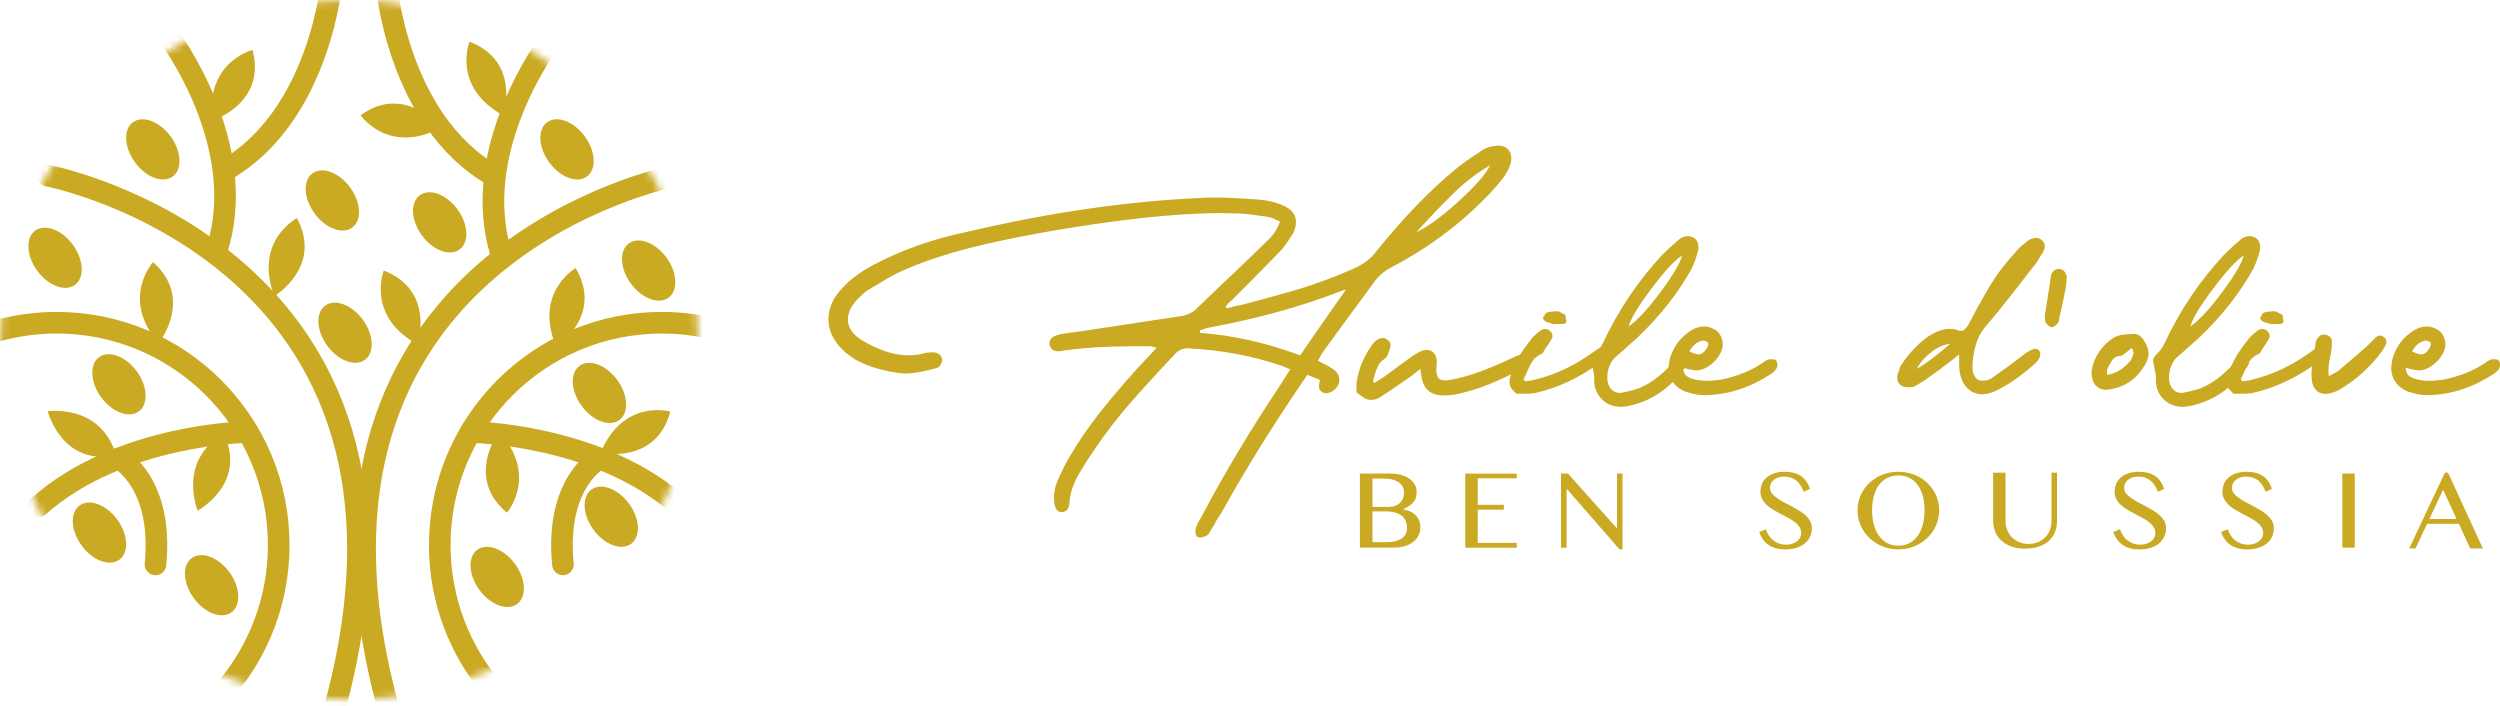 <svg width="347" height="98" viewBox="0 0 347 98" fill="none" xmlns="http://www.w3.org/2000/svg">
<mask id="mask0_133_657" style="mask-type:luminance" maskUnits="userSpaceOnUse" x="0" y="0" width="97" height="98">
<path d="M48.49 97.132C75.27 97.132 96.98 75.389 96.98 48.566C96.98 21.744 75.27 0 48.49 0C21.71 0 0 21.744 0 48.566C0 75.389 21.71 97.132 48.49 97.132Z" fill="white"/>
</mask>
<g mask="url(#mask0_133_657)">
<path d="M93.743 24.383C93.743 24.383 36.817 35.336 53.858 98.153" stroke="#CAA923" stroke-width="3" stroke-linecap="round" stroke-linejoin="round"/>
<path d="M6.613 24.383C6.613 24.383 63.539 35.336 46.498 98.153" stroke="#CAA923" stroke-width="3" stroke-linecap="round" stroke-linejoin="round"/>
<path d="M76.333 5.699C76.333 5.699 64.718 21.046 69.747 35.78" stroke="#CAA923" stroke-width="3" stroke-linecap="round" stroke-linejoin="round"/>
<path d="M53.594 -2.561C53.594 -2.561 55 16.643 68.483 24.383" stroke="#CAA923" stroke-width="3" stroke-linecap="round" stroke-linejoin="round"/>
<path d="M23.39 4.962C23.39 4.962 35.005 20.31 29.976 35.043" stroke="#CAA923" stroke-width="3" stroke-linecap="round" stroke-linejoin="round"/>
<path d="M46.131 -3.298C46.131 -3.298 44.725 15.905 31.241 23.645" stroke="#CAA923" stroke-width="3" stroke-linecap="round" stroke-linejoin="round"/>
<path d="M68.474 95.772C63.841 90.366 61.039 83.344 61.039 75.661C61.039 58.612 74.834 44.795 91.855 44.795C94.696 44.795 97.451 45.183 100.064 45.901" stroke="#CAA923" stroke-width="3" stroke-linecap="round" stroke-linejoin="round"/>
<path d="M65.312 59.973C65.312 59.973 82.967 60.143 94.384 70.283" stroke="#CAA923" stroke-width="3" stroke-linecap="round" stroke-linejoin="round"/>
<path d="M83.202 63.64C83.202 63.64 77.012 66.901 78.135 78.336" stroke="#CAA923" stroke-width="3" stroke-linecap="round" stroke-linejoin="round"/>
<path d="M31.25 95.772C35.883 90.366 38.685 83.344 38.685 75.661C38.685 58.612 24.89 44.795 7.868 44.795C5.028 44.795 2.273 45.183 -0.341 45.901" stroke="#CAA923" stroke-width="3" stroke-linecap="round" stroke-linejoin="round"/>
<path d="M34.402 59.973C34.402 59.973 16.748 60.143 5.331 70.283" stroke="#CAA923" stroke-width="3" stroke-linecap="round" stroke-linejoin="round"/>
<path d="M16.512 63.64C16.512 63.64 22.702 66.901 21.579 78.336" stroke="#CAA923" stroke-width="3" stroke-linecap="round" stroke-linejoin="round"/>
<path d="M23.673 18.92C25.202 20.999 25.334 23.494 23.975 24.496C22.616 25.497 20.276 24.628 18.748 22.549C17.219 20.47 17.087 17.975 18.446 16.973C19.804 15.971 22.145 16.841 23.673 18.92Z" fill="#CAA923"/>
<path d="M48.593 26.008C50.122 28.087 50.254 30.582 48.895 31.584C47.536 32.586 45.196 31.716 43.668 29.637C42.139 27.558 42.007 25.063 43.366 24.061C44.724 23.059 47.064 23.929 48.593 26.008Z" fill="#CAA923"/>
<path d="M50.358 44.37C51.886 46.449 52.018 48.944 50.66 49.946C49.301 50.948 46.961 50.078 45.432 47.999C43.904 45.92 43.772 43.425 45.13 42.423C46.489 41.422 48.829 42.291 50.358 44.37Z" fill="#CAA923"/>
<path d="M63.491 29.051C65.02 31.13 65.152 33.625 63.793 34.627C62.435 35.629 60.095 34.759 58.566 32.68C57.037 30.601 56.905 28.106 58.264 27.104C59.623 26.102 61.963 26.972 63.491 29.051Z" fill="#CAA923"/>
<path d="M10.105 33.965C11.633 36.044 11.765 38.539 10.407 39.541C9.048 40.543 6.708 39.673 5.179 37.594C3.651 35.515 3.519 33.02 4.877 32.018C6.236 31.016 8.576 31.886 10.105 33.965Z" fill="#CAA923"/>
<path d="M18.974 51.524C20.502 53.603 20.634 56.098 19.276 57.1C17.917 58.102 15.577 57.232 14.048 55.153C12.52 53.074 12.388 50.579 13.746 49.578C15.105 48.576 17.445 49.445 18.974 51.524Z" fill="#CAA923"/>
<path d="M16.266 72.108C17.795 74.187 17.927 76.682 16.568 77.684C15.21 78.685 12.87 77.816 11.341 75.737C9.812 73.658 9.68 71.163 11.039 70.161C12.398 69.159 14.738 70.029 16.266 72.108Z" fill="#CAA923"/>
<path d="M31.835 79.412C33.363 81.492 33.495 83.987 32.137 84.988C30.778 85.99 28.438 85.121 26.909 83.041C25.381 80.962 25.249 78.468 26.607 77.466C27.966 76.464 30.306 77.333 31.835 79.412Z" fill="#CAA923"/>
<path d="M71.474 78.26C73.002 80.339 73.135 82.834 71.776 83.835C70.417 84.837 68.077 83.968 66.548 81.889C65.02 79.81 64.888 77.315 66.246 76.313C67.605 75.311 69.945 76.181 71.474 78.26Z" fill="#CAA923"/>
<path d="M87.307 69.906C88.835 71.985 88.968 74.48 87.609 75.481C86.25 76.483 83.91 75.614 82.381 73.535C80.853 71.456 80.721 68.961 82.079 67.959C83.438 66.957 85.778 67.827 87.307 69.906Z" fill="#CAA923"/>
<path d="M85.665 52.724C87.194 54.803 87.326 57.298 85.967 58.3C84.608 59.302 82.268 58.432 80.74 56.353C79.211 54.274 79.079 51.779 80.438 50.777C81.797 49.776 84.137 50.645 85.665 52.724Z" fill="#CAA923"/>
<path d="M92.497 35.742C94.026 37.821 94.158 40.316 92.799 41.318C91.441 42.319 89.1 41.45 87.572 39.371C86.043 37.292 85.911 34.797 87.27 33.795C88.629 32.793 90.969 33.663 92.497 35.742Z" fill="#CAA923"/>
<path d="M81.165 18.92C82.693 20.999 82.825 23.494 81.467 24.496C80.108 25.497 77.768 24.628 76.239 22.549C74.711 20.47 74.579 17.975 75.937 16.973C77.296 15.971 79.636 16.841 81.165 18.92Z" fill="#CAA923"/>
<path d="M93.045 57.129C93.045 57.129 86.525 55.258 83.345 62.856C83.345 62.856 91.063 64.557 93.045 57.129Z" fill="#CAA923"/>
<path d="M79.901 37.207C79.901 37.207 74.013 40.581 77.212 48.16C77.212 48.16 83.817 43.813 79.901 37.207Z" fill="#CAA923"/>
<path d="M65.162 5.784C65.162 5.784 62.652 12.097 69.87 16.028C69.87 16.028 72.333 8.506 65.162 5.784Z" fill="#CAA923"/>
<path d="M53.264 37.566C53.264 37.566 50.754 43.879 57.972 47.81C57.972 47.81 60.435 40.287 53.264 37.566Z" fill="#CAA923"/>
<path d="M41.214 30.279C41.214 30.279 35.184 33.407 38.072 41.11C38.072 41.11 44.856 37.036 41.214 30.279Z" fill="#CAA923"/>
<path d="M35.053 6.928C35.053 6.928 28.467 8.563 29.486 16.728C29.486 16.728 37.025 14.346 35.053 6.928Z" fill="#CAA923"/>
<path d="M21.248 36.385C21.248 36.385 16.662 41.393 22.012 47.64C22.012 47.64 26.985 41.488 21.248 36.385Z" fill="#CAA923"/>
<path d="M31.061 60.218C31.061 60.218 24.89 63.044 27.41 70.888C27.41 70.888 34.373 67.146 31.061 60.218Z" fill="#CAA923"/>
<path d="M16.077 63.196C16.077 63.196 14.832 56.514 6.623 57.062C6.623 57.062 8.557 64.736 16.077 63.196Z" fill="#CAA923"/>
<path d="M70.361 71.163C70.361 71.163 74.805 66.022 69.266 59.935C69.266 59.935 64.473 66.239 70.361 71.163Z" fill="#CAA923"/>
<path d="M50.045 15.99C50.045 15.99 53.905 21.585 61.17 17.739C61.17 17.739 56.282 11.52 50.045 15.99Z" fill="#CAA923"/>
</g>
<path d="M166.081 74.478C166.081 74.478 166.043 74.365 165.977 74.128C165.911 73.892 165.892 73.684 165.939 73.505C165.987 73.136 166.241 72.578 166.704 71.841C169.836 65.878 173.526 59.716 177.772 53.337L179.083 51.258C178.81 51.164 178.574 51.078 178.394 50.984C178.206 50.889 178.045 50.823 177.913 50.776C173.856 49.387 169.515 48.584 164.911 48.347H164.703C164.241 48.347 163.779 48.536 163.316 48.905C160.778 51.589 158.636 53.933 156.881 55.936C155.126 57.949 153.513 60.038 152.041 62.202C151.21 63.402 150.474 64.555 149.823 65.67C148.946 67.154 148.483 68.562 148.436 69.894C148.342 70.632 148.021 71.028 147.464 71.076H147.323C146.813 71.076 146.492 70.688 146.351 69.894L146.285 69.129C146.285 68.345 146.445 67.56 146.766 66.776C147.455 65.207 148.078 63.978 148.634 63.1C149.786 61.162 151.078 59.282 152.512 57.458C153.937 55.634 155.645 53.611 157.636 51.39L159.57 49.311L160.542 48.272C160.353 48.224 160.184 48.177 160.023 48.13C159.863 48.083 159.684 48.064 159.504 48.064H157.155C153.692 48.064 150.606 48.253 147.889 48.621C147.427 48.716 147.106 48.763 146.917 48.763C146.228 48.763 145.813 48.442 145.672 47.79V47.582C145.672 47.119 145.992 46.779 146.643 46.542C147.059 46.401 147.653 46.287 148.446 46.193L150.455 45.919L164.156 43.839C164.666 43.745 165.194 43.518 165.751 43.15L169.006 40.031C172.054 37.167 174.309 34.994 175.79 33.52C176.715 32.688 177.338 31.762 177.658 30.75C177.517 30.703 177.29 30.599 176.97 30.439C176.649 30.278 176.366 30.174 176.139 30.127C174.384 29.853 173.092 29.692 172.261 29.645L169.497 29.579C165.534 29.579 160.684 29.947 154.966 30.684C147.361 31.705 140.737 32.905 135.113 34.285C130.914 35.343 127.414 36.553 124.602 37.886C123.998 38.16 122.592 38.972 120.384 40.314C120.158 40.456 119.742 40.825 119.139 41.42C118.167 42.394 117.685 43.357 117.685 44.331C117.685 45.531 118.421 46.552 119.903 47.383C122.158 48.678 124.215 49.321 126.055 49.321C126.98 49.321 127.782 49.207 128.48 48.971C128.706 48.924 129.074 48.905 129.584 48.905C130.32 48.999 130.716 49.34 130.763 49.944C130.763 50.218 130.678 50.474 130.518 50.71C130.358 50.946 130.14 51.078 129.857 51.126C127.829 51.683 126.234 51.91 125.083 51.816C122.639 51.494 120.677 50.937 119.205 50.152C118.978 50.058 118.78 49.954 118.62 49.84C118.459 49.727 118.308 49.623 118.167 49.529C117.157 48.839 116.364 48.035 115.817 47.138C115.26 46.24 114.987 45.304 114.987 44.331C114.987 42.715 115.676 41.212 117.063 39.823C118.214 38.575 119.874 37.422 122.045 36.355C125.687 34.512 129.725 33.123 134.151 32.196C145.587 29.512 156.353 27.944 166.458 27.481C166.968 27.433 167.723 27.414 168.742 27.414C170.082 27.414 172.035 27.509 174.62 27.689C175.913 27.783 177.064 28.057 178.083 28.52C179.281 29.03 179.885 29.787 179.885 30.807C179.885 31.317 179.744 31.847 179.47 32.404C178.819 33.463 178.206 34.323 177.602 34.965L173.865 38.774L171.025 41.618C170.61 41.94 170.308 42.261 170.129 42.592L170.27 42.8C171.28 42.526 172.073 42.337 172.62 42.242C175.064 41.6 176.677 41.156 177.46 40.929C181.291 39.917 184.886 38.642 188.255 37.12C189.453 36.525 190.378 35.778 191.019 34.899C194.709 30.325 198.304 26.583 201.814 23.672C202.786 22.84 203.937 22.009 205.277 21.177C205.965 20.619 206.683 20.326 207.419 20.279C207.56 20.232 207.768 20.213 208.041 20.213C208.551 20.213 208.966 20.374 209.287 20.695C209.608 21.016 209.768 21.432 209.768 21.943C209.768 22.217 209.74 22.425 209.702 22.566C209.608 23.077 209.287 23.748 208.73 24.579C207.758 25.827 206.749 26.961 205.682 27.972C202.135 31.525 197.936 34.578 193.095 37.12C192.265 37.536 191.548 38.112 190.953 38.849L185.764 45.919L183.546 48.971C183.452 49.113 183.358 49.273 183.273 49.453C183.178 49.642 183.065 49.85 182.924 50.077C183.103 50.171 183.405 50.322 183.82 50.53C184.235 50.738 184.584 50.937 184.858 51.116C185.547 51.532 185.896 52.061 185.896 52.714C185.896 53.365 185.575 53.895 184.924 54.311C184.556 54.5 184.273 54.585 184.094 54.585C183.858 54.585 183.678 54.537 183.537 54.443C183.122 54.169 182.98 53.753 183.122 53.195C183.169 53.101 183.188 52.94 183.188 52.714L181.461 52.024L180.565 53.337C176.413 59.48 172.884 65.16 169.978 70.386C169.742 70.849 169.355 71.492 168.798 72.323C168.657 72.645 168.402 73.089 168.034 73.637C167.987 73.731 167.921 73.854 167.826 74.015C167.732 74.176 167.619 74.279 167.477 74.327C166.968 74.601 166.581 74.676 166.298 74.535C166.156 74.487 166.09 74.469 166.09 74.469L166.081 74.478ZM181.886 47.251C182.414 46.467 183.027 45.588 183.716 44.614L186.83 40.182L186.141 40.39C180.744 42.516 174.564 44.227 167.6 45.512C167.411 45.559 167.241 45.616 167.081 45.682C166.921 45.748 166.751 45.805 166.562 45.852V46.202C171.082 46.523 175.715 47.563 180.47 49.321C180.885 48.725 181.357 48.026 181.886 47.242V47.251ZM202.399 27.991C204.795 25.817 206.277 24.135 206.824 22.935C205.022 23.993 203.361 25.269 201.842 26.743C200.323 28.218 198.568 30.051 196.586 32.215C198.058 31.573 200.002 30.165 202.399 27.991Z" fill="#CAA923"/>
<path d="M188.283 54.462V53.356C188.283 53.167 188.33 52.846 188.424 52.383C188.745 50.814 189.415 49.311 190.434 47.875C190.613 47.601 190.849 47.364 191.123 47.185C191.396 47.005 191.651 46.911 191.887 46.911C192.123 46.911 192.321 46.977 192.51 47.119C192.972 47.393 193.104 47.79 192.925 48.3C192.736 49.132 192.491 49.642 192.161 49.822C191.746 50.096 191.444 50.436 191.264 50.823C191.076 51.211 190.925 51.608 190.811 52.005C190.698 52.402 190.613 52.714 190.566 52.94L190.774 53.148C190.915 53.054 191.095 52.94 191.33 52.799C191.557 52.657 191.812 52.496 192.095 52.317L195.482 49.822C196.171 49.311 196.775 48.943 197.284 48.716C197.464 48.621 197.718 48.574 198.049 48.574C198.464 48.574 198.794 48.725 199.049 49.028C199.304 49.33 199.426 49.737 199.426 50.237L199.36 51.551C199.407 52.014 199.521 52.336 199.709 52.525C199.889 52.714 200.219 52.799 200.681 52.799C200.86 52.799 201.191 52.751 201.653 52.657C203.408 52.336 205.55 51.617 208.088 50.511L210.513 49.406C210.975 49.226 211.315 49.151 211.551 49.198C211.966 49.292 212.24 49.472 212.381 49.755L212.447 49.963C212.447 50.2 212.353 50.398 212.174 50.587C212.127 50.776 211.938 50.908 211.617 51.003C209.768 51.976 208.135 52.751 206.701 53.328C205.267 53.904 203.814 54.358 202.342 54.679C201.738 54.821 201.096 54.887 200.408 54.887C198.558 54.887 197.52 53.989 197.294 52.184L197.152 51.211C196.831 51.447 196.52 51.683 196.218 51.939C195.916 52.194 195.586 52.439 195.218 52.666C193.284 54.008 192.151 54.764 191.831 54.953C191.321 55.322 190.811 55.511 190.311 55.511C189.896 55.511 189.5 55.369 189.132 55.095C188.575 54.679 188.302 54.471 188.302 54.471L188.283 54.462Z" fill="#CAA923"/>
<path d="M210.494 54.67C210.494 54.67 210.325 54.5 209.975 54.15C209.626 53.8 209.485 53.328 209.523 52.733C209.617 52.317 209.73 51.901 209.872 51.485C210.287 50.512 210.674 49.727 211.051 49.132C211.419 48.536 211.976 47.771 212.712 46.845C212.853 46.703 213.014 46.561 213.193 46.391C213.372 46.231 213.58 46.06 213.816 45.871C214.042 45.73 214.25 45.664 214.439 45.664C214.665 45.664 214.873 45.73 215.061 45.871C215.241 46.013 215.373 46.183 215.439 46.391C215.505 46.599 215.495 46.798 215.401 46.977C215.165 47.393 214.957 47.724 214.778 47.979C214.589 48.234 214.41 48.527 214.221 48.848C214.174 48.99 214.08 49.085 213.948 49.123C213.438 49.359 213.061 49.642 212.806 49.992C212.551 50.342 212.297 50.814 212.042 51.41C211.787 52.014 211.589 52.43 211.457 52.657L211.73 52.931C212.466 52.837 212.948 52.752 213.184 52.657C215.816 52.014 218.345 50.833 220.789 49.123C220.968 48.981 221.242 48.801 221.581 48.565C221.93 48.338 222.242 48.149 222.515 48.007C222.742 47.781 222.997 47.658 223.28 47.658C223.459 47.658 223.648 47.752 223.836 47.932C223.978 48.074 224.044 48.206 224.044 48.347C224.044 48.584 223.855 48.83 223.487 49.113L222.242 50.219C219.241 52.44 216.127 53.895 212.9 54.585C212.533 54.632 212.023 54.651 211.381 54.651H210.485L210.494 54.67ZM215.542 44.964C215.542 44.964 215.401 44.917 215.127 44.822C214.986 44.775 214.863 44.747 214.75 44.718C214.637 44.7 214.533 44.643 214.439 44.548L214.165 44.274C214.165 44.133 214.212 44 214.306 43.858C214.354 43.811 214.41 43.717 214.476 43.584C214.542 43.443 214.722 43.358 214.995 43.31C215.826 43.169 216.335 43.169 216.514 43.31L217.279 43.726L217.345 44.284L217.411 44.558C217.411 44.832 217.222 44.974 216.854 44.974H215.542V44.964Z" fill="#CAA923"/>
<path d="M225.016 56.466C223.865 56.466 222.931 56.078 222.214 55.284C221.496 54.5 221.185 53.479 221.279 52.232L220.93 50.294L220.864 50.02C220.864 49.794 221.044 49.491 221.421 49.123C221.836 48.707 222.185 48.225 222.459 47.667C224.629 43.046 227.394 38.935 230.762 35.334C231.498 34.597 232.281 33.879 233.112 33.189C233.48 32.915 233.876 32.773 234.291 32.773C234.518 32.773 234.772 32.839 235.055 32.981C235.518 33.255 235.744 33.699 235.744 34.295C235.744 34.531 235.725 34.711 235.678 34.852C235.442 35.731 235.169 36.516 234.848 37.206C232.999 40.579 230.489 43.783 227.309 46.836L224.195 49.605C223.874 49.879 223.61 50.276 223.402 50.786C223.195 51.296 223.091 51.825 223.091 52.383C223.091 52.893 223.185 53.309 223.365 53.63C223.733 54.283 224.261 54.575 224.959 54.528C225.79 54.386 226.62 54.179 227.45 53.904C229.064 53.262 230.63 52.081 232.159 50.37C232.668 49.86 232.961 49.586 233.055 49.538C233.149 49.444 233.3 49.397 233.508 49.397C233.716 49.397 233.867 49.444 233.961 49.538C234.102 49.727 234.169 50.02 234.169 50.436C234.169 50.531 234.074 50.71 233.895 50.994C231.819 53.904 229.215 55.681 226.082 56.333C225.62 56.428 225.271 56.475 225.044 56.475L225.016 56.466ZM230.517 40.494C232.244 38.16 233.225 36.487 233.461 35.467C232.442 36.119 231.026 37.65 229.205 40.078C227.384 42.507 226.337 44.246 226.054 45.314C227.299 44.435 228.79 42.828 230.517 40.494Z" fill="#CAA923"/>
<path d="M234.225 54.462C233.395 54.188 232.753 53.744 232.291 53.148C231.829 52.553 231.602 51.854 231.602 51.069C231.602 50.843 231.649 50.446 231.744 49.888C232.253 48.13 233.244 46.798 234.716 45.871C235.31 45.503 235.914 45.314 236.518 45.314C236.933 45.314 237.32 45.408 237.697 45.588C238.207 45.777 238.584 46.117 238.839 46.628C239.094 47.138 239.169 47.667 239.085 48.225C238.896 49.009 238.452 49.727 237.735 50.37C237.018 51.013 236.292 51.362 235.556 51.41C235.282 51.41 234.933 51.362 234.518 51.268C234.102 51.173 233.801 51.107 233.621 51.06C233.621 51.844 234.055 52.355 234.933 52.581C235.527 52.77 236.197 52.855 236.943 52.855C237.405 52.855 237.999 52.808 238.745 52.714C241.094 52.251 243.104 51.447 244.765 50.285C245.133 50.011 245.435 49.869 245.661 49.869H245.869C246.284 49.869 246.51 49.935 246.558 50.077C246.652 50.219 246.699 50.379 246.699 50.559C246.699 50.739 246.671 50.909 246.633 51.041C246.539 51.277 246.284 51.551 245.869 51.873C242.915 53.81 239.849 54.802 236.669 54.849C235.791 54.849 234.989 54.708 234.244 54.434L234.225 54.462ZM235.744 49.189C236.207 49.189 236.594 48.886 236.924 48.291C237.018 48.149 237.075 48.017 237.094 47.875C237.112 47.733 237.103 47.62 237.056 47.525C236.735 47.299 236.433 47.223 236.159 47.318C235.471 47.507 234.914 47.989 234.499 48.773C235.056 49.047 235.471 49.189 235.744 49.189Z" fill="#CAA923"/>
<path d="M275.177 54.736C274.346 54.736 273.639 54.452 273.063 53.866C272.488 53.29 272.129 52.496 271.987 51.475C271.94 51.154 271.921 50.748 271.921 50.266V49.188C271.318 49.699 270.95 50.001 270.817 50.086C270.176 50.549 269.685 50.918 269.364 51.192L267.147 52.789C267.005 52.883 266.505 53.186 265.628 53.687C265.439 53.734 265.184 53.753 264.864 53.753C264.354 53.753 263.967 53.611 263.684 53.337C263.448 53.11 263.335 52.808 263.335 52.439C263.335 52.118 263.401 51.816 263.543 51.542C263.59 51.447 263.637 51.296 263.684 51.088C263.731 50.88 263.826 50.71 263.958 50.568C265.015 48.952 266.288 47.639 267.76 46.618C268.817 45.975 269.77 45.644 270.6 45.644C271.11 45.644 271.572 45.739 271.987 45.919H272.195C272.469 45.919 272.705 45.777 272.884 45.503C273.063 45.323 273.214 45.096 273.337 44.841C273.45 44.586 273.554 44.388 273.648 44.255L274.478 42.658C274.705 42.289 275.054 41.685 275.516 40.853C275.979 40.021 276.413 39.303 276.828 38.708C277.422 37.734 278.507 36.373 280.083 34.616C280.31 34.342 280.8 33.926 281.536 33.368C281.904 33.141 282.253 33.019 282.574 33.019C282.895 33.019 283.15 33.113 283.339 33.293C283.659 33.529 283.82 33.803 283.82 34.124C283.82 34.446 283.707 34.795 283.471 35.164C283.329 35.353 283.15 35.646 282.914 36.062C282.678 36.477 282.433 36.827 282.15 37.101C279.47 40.607 277.394 43.225 275.922 44.936C275.233 45.673 274.724 46.486 274.403 47.364C274.082 48.243 273.875 49.255 273.78 50.417V50.974C273.78 51.806 274.035 52.383 274.545 52.704C274.686 52.798 274.913 52.846 275.233 52.846C275.79 52.846 276.318 52.638 276.828 52.222C277.838 51.532 279.319 50.445 281.253 48.962C281.848 48.593 282.244 48.404 282.433 48.404C282.621 48.404 282.801 48.47 282.989 48.612C283.131 48.754 283.197 48.933 283.197 49.169C283.197 49.538 282.989 49.935 282.574 50.351C280.593 52.156 278.696 53.469 276.903 54.301C276.252 54.575 275.677 54.717 275.177 54.717V54.736ZM270.676 47.733C269.893 47.78 269.053 48.139 268.147 48.81C267.251 49.481 266.543 50.275 266.034 51.201C267.138 50.606 268.685 49.444 270.666 47.742L270.676 47.733Z" fill="#CAA923"/>
<path d="M283.96 44.822C283.866 44.643 283.819 44.293 283.819 43.783C284.045 42.441 284.234 41.269 284.376 40.248C284.47 39.832 284.564 39.209 284.649 38.377C284.696 38.056 284.828 37.791 285.064 37.583C285.291 37.375 285.546 37.3 285.829 37.337C286.102 37.337 286.338 37.441 286.517 37.649C286.697 37.857 286.819 38.122 286.867 38.443C286.867 38.812 286.819 39.322 286.725 39.965C286.357 41.817 286.055 43.197 285.829 44.123C285.829 44.492 285.734 44.766 285.555 44.955C285.234 45.276 284.951 45.437 284.725 45.437C284.451 45.342 284.196 45.134 283.96 44.813V44.822Z" fill="#CAA923"/>
<path d="M290.943 53.555C290.48 53.092 290.273 52.373 290.32 51.409C290.462 50.53 290.792 49.689 291.32 48.877C291.849 48.073 292.556 47.383 293.434 46.835C293.849 46.608 294.368 46.467 294.991 46.419C295.613 46.372 295.991 46.353 296.132 46.353H296.274C296.783 46.353 297.246 46.703 297.661 47.393C298.029 47.998 298.218 48.546 298.218 49.056C298.218 49.472 298.104 49.916 297.869 50.37C296.717 52.496 295.028 53.715 292.82 54.046C292.037 54.188 291.415 54.027 290.952 53.564L290.943 53.555ZM295.783 49.954C296.01 49.491 296.132 49.188 296.132 49.056C296.132 48.782 296.038 48.527 295.859 48.291C295.67 48.48 295.396 48.706 295.028 48.98C294.981 49.028 294.877 49.103 294.717 49.226C294.557 49.34 294.425 49.396 294.34 49.396C293.783 49.396 293.349 49.67 293.028 50.228C292.981 50.322 292.858 50.54 292.651 50.889C292.443 51.239 292.386 51.617 292.481 52.033C293.726 51.853 294.83 51.154 295.802 49.954H295.783Z" fill="#CAA923"/>
<path d="M302.983 56.466C301.832 56.466 300.898 56.078 300.181 55.284C299.464 54.5 299.152 53.479 299.247 52.232L298.898 50.294L298.832 50.02C298.832 49.794 299.011 49.491 299.388 49.123C299.803 48.707 300.153 48.225 300.426 47.667C302.596 43.046 305.361 38.935 308.73 35.334C309.466 34.597 310.249 33.879 311.079 33.189C311.447 32.915 311.843 32.773 312.258 32.773C312.485 32.773 312.74 32.839 313.023 32.981C313.485 33.255 313.712 33.699 313.712 34.295C313.712 34.531 313.683 34.711 313.646 34.852C313.41 35.731 313.136 36.516 312.815 37.206C310.966 40.579 308.456 43.783 305.276 46.836L302.162 49.605C301.842 49.879 301.577 50.276 301.37 50.786C301.162 51.296 301.058 51.825 301.058 52.383C301.058 52.893 301.153 53.309 301.332 53.63C301.7 54.283 302.228 54.575 302.927 54.528C303.757 54.386 304.587 54.179 305.418 53.904C307.031 53.262 308.597 52.081 310.126 50.37C310.636 49.86 310.928 49.586 311.022 49.538C311.117 49.444 311.268 49.397 311.475 49.397C311.683 49.397 311.834 49.444 311.928 49.538C312.07 49.727 312.136 50.02 312.136 50.436C312.136 50.531 312.041 50.71 311.862 50.994C309.786 53.904 307.182 55.681 304.049 56.333C303.587 56.428 303.238 56.475 303.012 56.475L302.983 56.466ZM308.484 40.494C310.211 38.16 311.192 36.487 311.428 35.467C310.409 36.119 308.994 37.65 307.173 40.078C305.352 42.507 304.304 44.246 304.021 45.314C305.267 44.435 306.758 42.828 308.484 40.494Z" fill="#CAA923"/>
<path d="M310.04 54.67C310.04 54.67 309.87 54.5 309.521 54.15C309.172 53.8 309.031 53.328 309.068 52.733C309.163 52.317 309.276 51.901 309.418 51.485C309.833 50.512 310.22 49.727 310.597 49.132C310.965 48.536 311.522 47.771 312.258 46.845C312.399 46.703 312.56 46.561 312.739 46.391C312.928 46.231 313.126 46.06 313.362 45.871C313.588 45.73 313.796 45.664 313.984 45.664C314.211 45.664 314.418 45.73 314.607 45.871C314.786 46.013 314.919 46.183 314.985 46.391C315.051 46.599 315.041 46.798 314.947 46.977C314.711 47.393 314.513 47.724 314.324 47.979C314.135 48.234 313.956 48.527 313.767 48.848C313.72 48.99 313.626 49.085 313.494 49.123C312.984 49.359 312.607 49.642 312.352 49.992C312.097 50.342 311.843 50.814 311.588 51.41C311.333 52.014 311.135 52.43 311.003 52.657L311.276 52.931C312.012 52.837 312.494 52.752 312.729 52.657C315.362 52.014 317.891 50.833 320.344 49.123C320.523 48.981 320.797 48.801 321.137 48.565C321.486 48.338 321.797 48.149 322.071 48.007C322.297 47.781 322.552 47.658 322.835 47.658C323.014 47.658 323.203 47.752 323.392 47.932C323.533 48.074 323.599 48.206 323.599 48.347C323.599 48.584 323.411 48.83 323.043 49.113L321.797 50.219C318.797 52.44 315.683 53.895 312.456 54.585C312.088 54.632 311.578 54.651 310.937 54.651H310.04V54.67ZM315.088 44.964C315.088 44.964 314.947 44.917 314.673 44.822C314.532 44.775 314.409 44.747 314.296 44.718C314.183 44.7 314.079 44.643 313.984 44.548L313.711 44.274C313.711 44.133 313.758 44 313.852 43.858C313.899 43.811 313.956 43.717 314.022 43.584C314.088 43.443 314.267 43.358 314.541 43.31C315.371 43.169 315.881 43.169 316.06 43.31L316.825 43.726L316.891 44.284L316.957 44.558C316.957 44.832 316.768 44.974 316.4 44.974H315.088V44.964Z" fill="#CAA923"/>
<path d="M322.77 54.67C322.166 54.67 321.694 54.453 321.354 54.008C321.005 53.574 320.835 52.931 320.835 52.099C320.835 51.41 320.911 50.606 321.081 49.709C321.241 48.811 321.345 48.149 321.392 47.733C321.392 47.507 321.487 47.251 321.666 46.968C321.987 46.505 322.383 46.344 322.845 46.486C323.072 46.533 323.27 46.637 323.43 46.798C323.591 46.958 323.676 47.157 323.676 47.384C323.676 47.752 323.628 48.31 323.534 49.047C323.487 49.236 323.421 49.567 323.326 50.049C323.232 50.531 323.185 51.003 323.185 51.466C323.185 51.788 323.204 52.043 323.251 52.232C323.43 52.09 323.676 51.958 323.978 51.816C324.279 51.674 324.496 51.542 324.638 51.4C326.393 49.926 327.705 48.792 328.582 48.007C328.771 47.828 328.96 47.629 329.167 47.422C329.375 47.214 329.573 47.015 329.752 46.836C330.167 46.514 330.535 46.486 330.856 46.769C331.224 47.006 331.318 47.374 331.13 47.875C330.941 48.244 330.781 48.518 330.649 48.707C328.988 50.975 326.959 52.799 324.563 54.179L324.421 54.245C323.817 54.519 323.27 54.661 322.76 54.661L322.77 54.67Z" fill="#CAA923"/>
<path d="M334.526 54.462C333.696 54.188 333.045 53.744 332.592 53.148C332.129 52.553 331.903 51.854 331.903 51.069C331.903 50.843 331.95 50.446 332.044 49.888C332.554 48.13 333.545 46.798 335.017 45.871C335.611 45.503 336.215 45.314 336.819 45.314C337.234 45.314 337.621 45.408 337.998 45.588C338.508 45.777 338.885 46.117 339.14 46.628C339.395 47.138 339.47 47.667 339.385 48.225C339.197 49.009 338.753 49.727 338.036 50.37C337.319 51.013 336.592 51.362 335.856 51.41C335.583 51.41 335.234 51.362 334.818 51.268C334.403 51.173 334.101 51.107 333.922 51.06C333.922 51.844 334.356 52.355 335.234 52.581C335.828 52.77 336.498 52.855 337.243 52.855C337.706 52.855 338.3 52.808 339.046 52.714C341.395 52.251 343.405 51.447 345.066 50.285C345.434 50.011 345.736 49.869 345.962 49.869H346.17C346.585 49.869 346.811 49.935 346.858 50.077C346.953 50.219 347 50.379 347 50.559C347 50.739 346.972 50.909 346.934 51.041C346.839 51.277 346.585 51.551 346.17 51.873C343.216 53.81 340.15 54.802 336.97 54.849C336.092 54.849 335.281 54.708 334.545 54.434L334.526 54.462ZM336.045 49.189C336.507 49.189 336.894 48.886 337.225 48.291C337.319 48.149 337.376 48.017 337.394 47.875C337.413 47.733 337.404 47.62 337.357 47.525C337.036 47.299 336.734 47.223 336.46 47.318C335.771 47.507 335.215 47.989 334.8 48.773C335.356 49.047 335.771 49.189 336.045 49.189Z" fill="#CAA923"/>
<path d="M188.773 65.726H192.912C193.456 65.726 193.963 65.79 194.416 65.907C194.868 66.025 195.267 66.198 195.593 66.425C195.919 66.642 196.173 66.915 196.354 67.223C196.535 67.531 196.625 67.876 196.625 68.248C196.625 68.529 196.598 68.783 196.544 69.01C196.49 69.237 196.39 69.436 196.245 69.627C196.1 69.817 195.91 69.999 195.665 70.162C195.421 70.334 195.122 70.498 194.751 70.679V70.706C195.113 70.761 195.448 70.861 195.747 70.997C196.046 71.133 196.29 71.314 196.499 71.532C196.707 71.749 196.87 71.994 196.979 72.285C197.096 72.575 197.151 72.883 197.151 73.228C197.151 73.618 197.069 73.981 196.897 74.317C196.725 74.652 196.49 74.952 196.173 75.197C195.856 75.451 195.484 75.65 195.04 75.786C194.597 75.931 194.108 76.004 193.555 76.004H188.755V65.717L188.773 65.726ZM190.503 70.362H192.704C193.048 70.362 193.356 70.316 193.628 70.216C193.899 70.117 194.126 69.981 194.307 69.808C194.497 69.636 194.633 69.427 194.733 69.191C194.832 68.956 194.877 68.692 194.877 68.411C194.877 68.112 194.823 67.84 194.705 67.595C194.588 67.35 194.416 67.141 194.171 66.96C193.926 66.787 193.628 66.651 193.256 66.561C192.885 66.47 192.441 66.425 191.925 66.425H190.503V70.371V70.362ZM190.503 75.26H192.369C192.867 75.26 193.302 75.215 193.673 75.115C194.044 75.015 194.343 74.888 194.588 74.707C194.832 74.534 195.004 74.326 195.122 74.081C195.24 73.836 195.294 73.573 195.294 73.282C195.294 72.956 195.24 72.657 195.14 72.375C195.04 72.094 194.868 71.858 194.633 71.65C194.397 71.441 194.089 71.287 193.709 71.16C193.329 71.042 192.867 70.978 192.314 70.978H190.503V75.251V75.26Z" fill="#CAA923"/>
<path d="M210.525 65.727V66.389H205.109V70.072H208.732V70.743H205.109V75.352H210.525V76.023H203.379V65.736H210.525V65.727Z" fill="#CAA923"/>
<path d="M216.663 65.727H217.632L224.361 73.256H224.443V65.727H225.203V76.259H224.796L217.505 67.895H217.442V76.023H216.663V65.736V65.727Z" fill="#CAA923"/>
<path d="M247.927 75.605C248.181 75.605 248.435 75.569 248.679 75.496C248.924 75.424 249.15 75.324 249.349 75.188C249.549 75.052 249.703 74.88 249.82 74.68C249.938 74.48 250.001 74.245 250.001 73.981C250.001 73.664 249.92 73.383 249.757 73.138C249.594 72.893 249.386 72.666 249.114 72.467C248.851 72.258 248.552 72.067 248.208 71.886C247.873 71.705 247.529 71.523 247.176 71.342C246.822 71.16 246.478 70.97 246.143 70.77C245.808 70.571 245.5 70.353 245.237 70.108C244.975 69.863 244.757 69.591 244.594 69.283C244.431 68.983 244.35 68.629 244.35 68.239C244.35 67.849 244.422 67.477 244.567 67.142C244.712 66.806 244.929 66.516 245.21 66.271C245.491 66.026 245.844 65.835 246.261 65.69C246.677 65.554 247.157 65.482 247.692 65.482C248.181 65.482 248.616 65.536 248.996 65.636C249.376 65.736 249.712 65.89 250.001 66.09C250.291 66.289 250.536 66.543 250.735 66.833C250.934 67.133 251.097 67.468 251.224 67.858L250.337 68.267C250.237 67.949 250.101 67.659 249.938 67.405C249.775 67.142 249.585 66.924 249.367 66.734C249.15 66.543 248.887 66.407 248.598 66.307C248.308 66.207 247.973 66.153 247.61 66.153C247.284 66.153 247.004 66.198 246.759 66.289C246.514 66.38 246.315 66.498 246.152 66.643C245.989 66.788 245.871 66.96 245.79 67.142C245.708 67.323 245.672 67.514 245.672 67.704C245.672 67.976 245.754 68.221 245.917 68.448C246.08 68.675 246.306 68.883 246.578 69.083C246.85 69.283 247.167 69.473 247.511 69.664C247.855 69.854 248.217 70.035 248.579 70.226C248.942 70.416 249.295 70.616 249.648 70.825C249.992 71.033 250.309 71.26 250.581 71.505C250.853 71.75 251.07 72.022 251.242 72.312C251.405 72.603 251.487 72.929 251.487 73.292C251.487 73.7 251.405 74.081 251.251 74.444C251.097 74.807 250.862 75.115 250.554 75.388C250.246 75.651 249.857 75.868 249.404 76.023C248.942 76.177 248.407 76.258 247.801 76.258C247.302 76.258 246.868 76.204 246.478 76.095C246.089 75.986 245.745 75.832 245.455 75.623C245.156 75.415 244.902 75.161 244.694 74.871C244.486 74.571 244.314 74.236 244.178 73.846L245.102 73.464C245.21 73.8 245.355 74.099 245.536 74.362C245.717 74.626 245.935 74.852 246.179 75.034C246.424 75.215 246.696 75.36 246.985 75.46C247.284 75.56 247.601 75.605 247.936 75.605H247.927Z" fill="#CAA923"/>
<path d="M263.496 76.258C262.699 76.258 261.957 76.113 261.268 75.832C260.58 75.551 259.982 75.161 259.466 74.662C258.95 74.163 258.56 73.591 258.261 72.929C257.972 72.267 257.827 71.569 257.827 70.816C257.827 70.326 257.89 69.854 258.026 69.391C258.162 68.938 258.343 68.511 258.587 68.121C258.832 67.731 259.122 67.368 259.466 67.042C259.81 66.715 260.191 66.443 260.607 66.207C261.024 65.981 261.477 65.799 261.966 65.672C262.455 65.545 262.962 65.482 263.487 65.482C264.013 65.482 264.529 65.545 265.018 65.672C265.507 65.799 265.96 65.981 266.377 66.207C266.793 66.434 267.183 66.715 267.518 67.042C267.862 67.368 268.152 67.722 268.396 68.121C268.641 68.511 268.831 68.938 268.958 69.391C269.094 69.845 269.157 70.317 269.157 70.816C269.157 71.314 269.094 71.795 268.958 72.258C268.822 72.721 268.641 73.147 268.396 73.555C268.152 73.963 267.862 74.326 267.518 74.653C267.174 74.988 266.793 75.27 266.377 75.505C265.96 75.741 265.498 75.923 265.018 76.059C264.538 76.195 264.022 76.249 263.487 76.249L263.496 76.258ZM263.496 75.741C264.085 75.741 264.61 75.623 265.054 75.369C265.507 75.124 265.887 74.78 266.195 74.344C266.503 73.909 266.739 73.383 266.893 72.784C267.047 72.185 267.128 71.523 267.128 70.816C267.128 70.108 267.047 69.455 266.893 68.865C266.739 68.276 266.503 67.768 266.195 67.341C265.887 66.915 265.507 66.579 265.054 66.344C264.601 66.108 264.085 65.99 263.496 65.99C262.908 65.99 262.373 66.108 261.92 66.344C261.468 66.579 261.087 66.915 260.779 67.341C260.471 67.768 260.245 68.276 260.082 68.865C259.928 69.455 259.846 70.108 259.846 70.816C259.846 71.523 259.919 72.185 260.082 72.784C260.236 73.383 260.471 73.9 260.779 74.344C261.087 74.78 261.468 75.124 261.92 75.369C262.373 75.614 262.899 75.741 263.496 75.741Z" fill="#CAA923"/>
<path d="M276.638 65.608H278.368V72.294C278.368 72.729 278.44 73.147 278.594 73.537C278.748 73.918 278.956 74.262 279.237 74.553C279.518 74.843 279.853 75.07 280.251 75.242C280.65 75.415 281.085 75.496 281.574 75.496C282.063 75.496 282.507 75.415 282.896 75.242C283.286 75.07 283.621 74.843 283.901 74.553C284.173 74.262 284.391 73.927 284.535 73.537C284.68 73.156 284.753 72.739 284.753 72.294V65.608H285.514V72.294C285.514 72.82 285.432 73.319 285.26 73.782C285.088 74.244 284.825 74.653 284.454 75.006C284.092 75.36 283.621 75.632 283.059 75.841C282.489 76.049 281.809 76.149 281.012 76.149C280.306 76.149 279.681 76.049 279.137 75.841C278.594 75.632 278.132 75.36 277.761 75.006C277.389 74.653 277.118 74.244 276.928 73.773C276.737 73.301 276.647 72.793 276.647 72.258V65.626L276.638 65.608Z" fill="#CAA923"/>
<path d="M297.089 75.605C297.342 75.605 297.596 75.569 297.841 75.496C298.085 75.424 298.311 75.324 298.511 75.188C298.71 75.052 298.864 74.88 298.982 74.68C299.099 74.48 299.163 74.245 299.163 73.981C299.163 73.664 299.081 73.383 298.918 73.138C298.755 72.893 298.538 72.666 298.275 72.467C298.013 72.258 297.714 72.067 297.37 71.886C297.034 71.705 296.69 71.523 296.337 71.342C295.984 71.16 295.64 70.97 295.305 70.77C294.969 70.571 294.661 70.353 294.399 70.108C294.136 69.863 293.919 69.591 293.756 69.283C293.593 68.983 293.511 68.629 293.511 68.239C293.511 67.849 293.584 67.477 293.729 67.142C293.874 66.806 294.091 66.516 294.372 66.271C294.652 66.026 295.006 65.835 295.422 65.69C295.839 65.554 296.319 65.482 296.853 65.482C297.342 65.482 297.777 65.536 298.157 65.636C298.538 65.736 298.873 65.89 299.163 66.09C299.453 66.289 299.697 66.543 299.896 66.833C300.096 67.133 300.259 67.468 300.386 67.858L299.498 68.267C299.398 67.949 299.262 67.659 299.099 67.405C298.936 67.142 298.746 66.924 298.529 66.734C298.302 66.543 298.049 66.407 297.759 66.307C297.469 66.207 297.134 66.153 296.772 66.153C296.446 66.153 296.165 66.198 295.92 66.289C295.676 66.38 295.477 66.498 295.314 66.643C295.151 66.788 295.033 66.96 294.951 67.142C294.87 67.323 294.834 67.514 294.834 67.704C294.834 67.976 294.915 68.221 295.078 68.448C295.241 68.675 295.468 68.883 295.739 69.083C296.011 69.283 296.328 69.473 296.672 69.664C297.025 69.854 297.379 70.035 297.741 70.226C298.103 70.416 298.456 70.616 298.81 70.825C299.163 71.033 299.471 71.26 299.742 71.505C300.014 71.75 300.232 72.022 300.404 72.312C300.567 72.603 300.648 72.929 300.648 73.292C300.648 73.7 300.576 74.081 300.413 74.444C300.259 74.807 300.023 75.115 299.715 75.388C299.407 75.651 299.018 75.868 298.556 76.023C298.094 76.177 297.56 76.258 296.953 76.258C296.455 76.258 296.011 76.204 295.631 76.095C295.241 75.986 294.897 75.832 294.607 75.623C294.308 75.415 294.055 75.161 293.846 74.871C293.638 74.571 293.457 74.236 293.33 73.846L294.254 73.464C294.363 73.8 294.507 74.099 294.689 74.362C294.87 74.626 295.087 74.852 295.332 75.034C295.576 75.215 295.848 75.36 296.138 75.46C296.437 75.56 296.754 75.605 297.089 75.605Z" fill="#CAA923"/>
<path d="M325.112 65.727H326.842V76.014H325.112V65.727Z" fill="#CAA923"/>
<path d="M312.052 75.605C312.305 75.605 312.559 75.569 312.803 75.496C313.048 75.424 313.274 75.324 313.474 75.188C313.673 75.052 313.827 74.88 313.945 74.68C314.062 74.48 314.126 74.245 314.126 73.981C314.126 73.664 314.044 73.383 313.881 73.138C313.718 72.893 313.501 72.666 313.238 72.467C312.975 72.258 312.677 72.067 312.332 71.886C311.997 71.705 311.653 71.523 311.3 71.342C310.947 71.16 310.603 70.97 310.267 70.77C309.932 70.571 309.624 70.353 309.362 70.108C309.099 69.863 308.882 69.591 308.719 69.283C308.556 68.983 308.474 68.629 308.474 68.239C308.474 67.849 308.547 67.477 308.691 67.142C308.836 66.806 309.054 66.516 309.335 66.271C309.615 66.026 309.969 65.835 310.385 65.69C310.802 65.554 311.282 65.482 311.816 65.482C312.305 65.482 312.74 65.536 313.12 65.636C313.501 65.736 313.836 65.89 314.126 66.09C314.416 66.289 314.66 66.543 314.859 66.833C315.059 67.133 315.222 67.468 315.348 67.858L314.461 68.267C314.361 67.949 314.225 67.659 314.062 67.405C313.899 67.142 313.709 66.924 313.492 66.734C313.265 66.543 313.012 66.407 312.722 66.307C312.432 66.207 312.097 66.153 311.735 66.153C311.409 66.153 311.128 66.198 310.883 66.289C310.639 66.38 310.439 66.498 310.276 66.643C310.113 66.788 309.996 66.96 309.914 67.142C309.833 67.323 309.796 67.514 309.796 67.704C309.796 67.976 309.878 68.221 310.041 68.448C310.204 68.675 310.43 68.883 310.702 69.083C310.974 69.283 311.291 69.473 311.635 69.664C311.988 69.854 312.341 70.035 312.704 70.226C313.066 70.416 313.419 70.616 313.772 70.825C314.126 71.033 314.434 71.26 314.705 71.505C314.977 71.75 315.194 72.022 315.367 72.312C315.53 72.603 315.611 72.929 315.611 73.292C315.611 73.7 315.539 74.081 315.376 74.444C315.222 74.807 314.986 75.115 314.678 75.388C314.37 75.651 313.981 75.868 313.519 76.023C313.057 76.177 312.523 76.258 311.916 76.258C311.418 76.258 310.974 76.204 310.593 76.095C310.204 75.986 309.86 75.832 309.57 75.623C309.271 75.415 309.018 75.161 308.809 74.871C308.601 74.571 308.42 74.236 308.293 73.846L309.217 73.464C309.325 73.8 309.47 74.099 309.652 74.362C309.833 74.626 310.05 74.852 310.295 75.034C310.539 75.215 310.811 75.36 311.101 75.46C311.4 75.56 311.717 75.605 312.052 75.605Z" fill="#CAA923"/>
<path d="M339.783 65.608L344.62 76.131H342.863L341.296 72.702H336.885L335.264 76.131H334.395L339.349 65.608H339.783ZM337.184 72.04H340.97L339.104 67.967L337.184 72.04Z" fill="#CAA923"/>
</svg>
